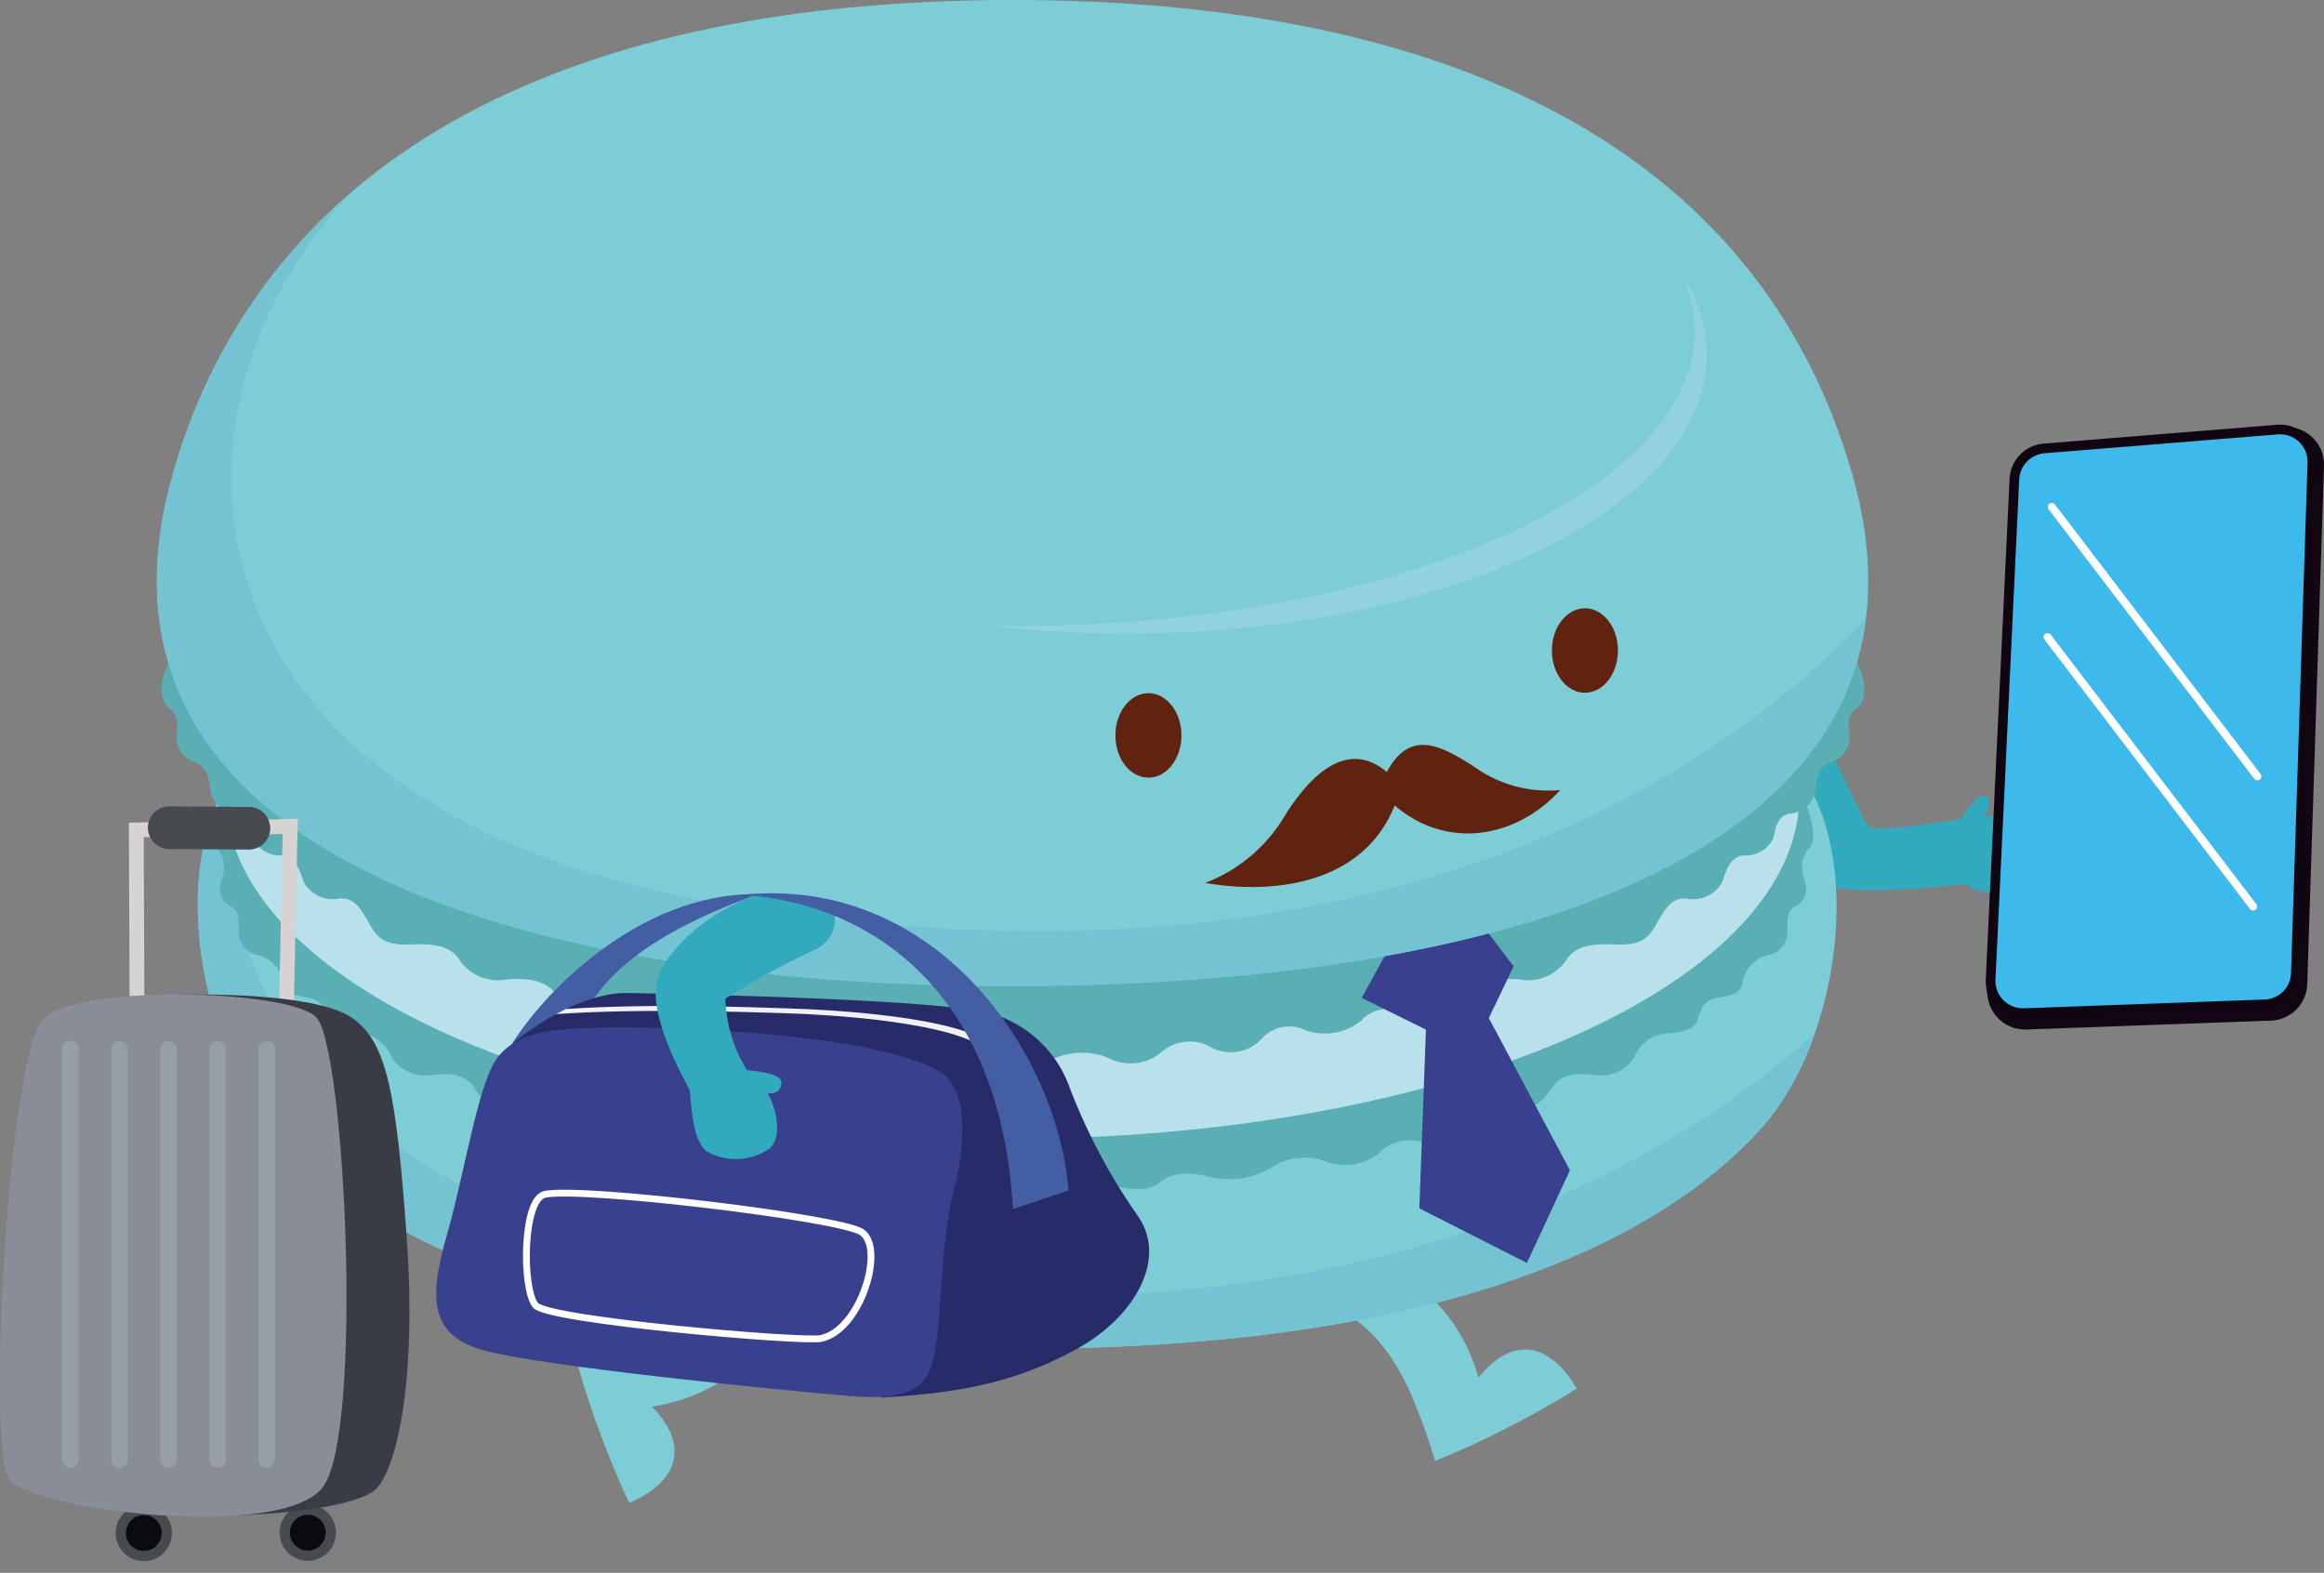 <svg xmlns="http://www.w3.org/2000/svg" width="136.961" height="92.685" viewBox="0 0 136.961 92.685">
  <rect x="0" y="0" width="136.961" height="92.685" fill="#808080" stroke="none"/>
  <g id="グループ_12877" data-name="グループ 12877" transform="translate(-332.427 -208.938)">
    <path id="パス_4867" data-name="パス 4867" d="M439.957,252.363s2.2,4.818,2.573,5.261,5.444-.424,5.444-.424,1-1.59,1.489-1.375-.083,1.265-.083,1.265,2.8-.8,3.449-.117.964,3.262-.437,4.133a4.287,4.287,0,0,1-4.177-.058c-2.265.177-8.026.955-9.1-.519s-3.91-6.038-3.358-7.833Z" fill="#32aabe"/>
    <g id="グループ_12871" data-name="グループ 12871">
      <path id="パス_4868" data-name="パス 4868" d="M453.015,235.232l13.973-1.128a2.221,2.221,0,0,1,2.4,2.286l-.988,30.545a2.222,2.222,0,0,1-2.14,2.148l-14.408.523a2.222,2.222,0,0,1-2.3-2.326l1.424-29.94A2.22,2.22,0,0,1,453.015,235.232Z" fill="#110712"/>
      <path id="パス_4869" data-name="パス 4869" d="M452.868,235.08l13.757-1.111a2.188,2.188,0,0,1,2.362,2.251l-.973,30.074a2.188,2.188,0,0,1-2.107,2.115l-14.186.515a2.188,2.188,0,0,1-2.264-2.29l1.4-29.478A2.187,2.187,0,0,1,452.868,235.08Z" fill="#100611"/>
      <path id="パス_4870" data-name="パス 4870" d="M466.027,267.829a1.609,1.609,0,0,0,1.418-1.553l.973-30.074a1.617,1.617,0,0,0-1.747-1.665l-13.761,1.111a1.632,1.632,0,0,0-1.483,1.536l-1.4,29.477a1.618,1.618,0,0,0,1.676,1.694l14.185-.515A1.345,1.345,0,0,0,466.027,267.829Z" fill="#3db9ec"/>
      <path id="パス_4871" data-name="パス 4871" d="M449.48,267.063l.1.684.149-.187Z" fill="#110712"/>
      <line id="線_175" data-name="線 175" x2="12.118" y2="15.883" transform="translate(453.344 238.808)" fill="none" stroke="#fff" stroke-linecap="round" stroke-width="0.469"/>
      <line id="線_176" data-name="線 176" x2="12.118" y2="15.883" transform="translate(453.096 246.48)" fill="none" stroke="#fff" stroke-linecap="round" stroke-width="0.469"/>
    </g>
    <path id="パス_4872" data-name="パス 4872" d="M356.523,236.967l.422-.213-.212.3Z" fill="#110712"/>
    <path id="パス_4873" data-name="パス 4873" d="M409.9,285.555c2.66.751,4.319,2.607,5.608,5.365a39.9,39.9,0,0,1,1.5,4.108,55.154,55.154,0,0,0,8.336-4.256c-.986-1.807-3.22-3.8-5.786-.656-1.1-3.882-4.019-6.613-7.484-6.646Z" fill="#7dcdd7"/>
    <path id="パス_4874" data-name="パス 4874" d="M376.555,282.8c-1.067,2.549-3.111,3.971-6.005,4.916a39.818,39.818,0,0,1-4.259.99,55.275,55.275,0,0,0,3.215,8.79c1.913-.759,4.162-2.735,1.352-5.664,3.987-.626,7.051-3.188,7.5-6.623Z" fill="#7dcdd7"/>
    <path id="パス_4875" data-name="パス 4875" d="M346.277,254.385c-3.847,5.211-2.331,15.5,2.209,21,4.262,5.168,15.722,13.033,43.887,13.033s39.426-8.036,43.888-13.033c4.539-5.084,6.056-15.792,2.209-21Z" fill="#7dcdd7"/>
    <path id="パス_4876" data-name="パス 4876" d="M346.277,254.385h.216c-2.47,12.321,5.437,25.719,29.338,29.494,29.9,4.722,50.6-2.555,63.545-14.028a16.645,16.645,0,0,1-3.115,5.537c-4.462,5-15.722,13.033-43.888,13.033s-39.625-7.865-43.887-13.033C343.946,269.884,342.43,259.6,346.277,254.385Z" fill="#73c3d2"/>
    <path id="パス_4877" data-name="パス 4877" d="M346.284,254.385c-1.592,3.052-1.427,4.153-1.1,4.513a1.661,1.661,0,0,1,.328,1.774c-.288.868-.04,1.387.533,1.682s.424,1.1.444,1.542a1.4,1.4,0,0,0,1.213,1.344,2.005,2.005,0,0,1,1.446,1.687c.141.623.784.683,1.507.823s.93.593,1.1,1.221.93.828,1.894.868a2.174,2.174,0,0,1,1.848,1.386,2.372,2.372,0,0,0,2.329,1.075c.984-.133,1.974-.155,2.574.781a2.818,2.818,0,0,0,2.827,1.377,2.726,2.726,0,0,1,2.644.863,2.784,2.784,0,0,0,2.521.845,2.493,2.493,0,0,1,2.261.807,3.317,3.317,0,0,0,3.142.378,3.58,3.58,0,0,1,3.119.391,4.841,4.841,0,0,0,3.67.533c1.547-.361,2.29-.14,2.953.382s1.823.428,3.133,0a2.724,2.724,0,0,1,2.571.482,5.566,5.566,0,0,0,5.773,0,2.723,2.723,0,0,1,2.571-.482c1.31.428,2.47.522,3.133,0s1.406-.743,2.953-.382a4.841,4.841,0,0,0,3.67-.533,3.58,3.58,0,0,1,3.119-.391,3.317,3.317,0,0,0,3.142-.378,2.493,2.493,0,0,1,2.261-.807,2.784,2.784,0,0,0,2.521-.845,2.725,2.725,0,0,1,2.644-.863,2.818,2.818,0,0,0,2.827-1.377c.6-.936,1.59-.914,2.573-.781a2.373,2.373,0,0,0,2.33-1.075,2.174,2.174,0,0,1,1.847-1.386c.965-.04,1.728-.241,1.895-.868s.375-1.08,1.1-1.221,1.366-.2,1.507-.823a2.005,2.005,0,0,1,1.446-1.687,1.4,1.4,0,0,0,1.213-1.344c.02-.442-.129-1.247.444-1.542s.821-.814.533-1.682a1.661,1.661,0,0,1,.328-1.774c.323-.36.488-1.461-1.1-4.513Z" fill="#5aafb4"/>
    <ellipse id="楕円形_454" data-name="楕円形 454" cx="46.37" cy="20.223" rx="46.37" ry="20.223" transform="translate(345.731 235.591)" fill="#b9e1eb"/>
    <path id="パス_4878" data-name="パス 4878" d="M342.547,247.807c-.781.981-.727,2.434-.2,2.816s.581.781.509,1.507a1.5,1.5,0,0,0,1.035,1.708c.89.363.854,1.163.963,1.8a1.6,1.6,0,0,0,1.453,1.236c.8.127.872.872,1,1.435a1.769,1.769,0,0,0,1.708,1.035c.8.018,1.09.89,1.308,1.563a1.96,1.96,0,0,0,2.125.981c1-.091,1.4.926,1.853,1.671s.945,1.108,2.4,1.035,2.362.164,2.834.945a2.7,2.7,0,0,0,2.67,1.126c1.22-.116,2.362,0,3,.872a2.63,2.63,0,0,0,2.888.981c1.29-.272,2.707-.309,3.47.527a3.369,3.369,0,0,0,3.324.6,2.2,2.2,0,0,1,2.634.56,2.468,2.468,0,0,0,3.057.375,2.545,2.545,0,0,1,2.9.447,2.856,2.856,0,0,0,3.085.226,4.1,4.1,0,0,1,3.4.191,3.115,3.115,0,0,0,4.323,0,4.1,4.1,0,0,1,3.4-.191,2.856,2.856,0,0,0,3.085-.226,2.545,2.545,0,0,1,2.9-.447,2.466,2.466,0,0,0,3.056-.375,2.2,2.2,0,0,1,2.635-.56,3.369,3.369,0,0,0,3.324-.6c.763-.836,2.18-.8,3.47-.527a2.631,2.631,0,0,0,2.888-.981c.636-.872,1.778-.988,3-.872a2.7,2.7,0,0,0,2.67-1.126c.472-.781,1.381-1.017,2.834-.945s1.944-.29,2.4-1.035.854-1.762,1.853-1.671a1.96,1.96,0,0,0,2.125-.981c.218-.673.509-1.545,1.308-1.563a1.769,1.769,0,0,0,1.708-1.035c.127-.563.2-1.308,1-1.435a1.6,1.6,0,0,0,1.453-1.236c.109-.635.073-1.435.963-1.8a1.5,1.5,0,0,0,1.035-1.708c-.072-.726-.018-1.126.509-1.507s.581-1.835-.2-2.816Z" fill="#5aafb4"/>
    <path id="パス_4879" data-name="パス 4879" d="M414.232,264.915l-1.56,2.828,3.791,1.87-.39,10.532,6.339,3.218,2.536-5.461-4.779-8.972,1.463-3.048-1.56-2.048Z" fill="#39418f"/>
    <path id="パス_4880" data-name="パス 4880" d="M392.1,208.938c-25.579,0-43.887,8.69-49.446,27.8-6.494,22.337,20.218,30.3,49.446,30.3s55.941-7.966,49.446-30.3C435.988,217.628,417.68,208.938,392.1,208.938Z" fill="#7dcdd7"/>
    <ellipse id="楕円形_455" data-name="楕円形 455" cx="1.946" cy="2.489" rx="1.946" ry="2.489" transform="translate(398.161 249.786)" fill="#5f230f"/>
    <ellipse id="楕円形_456" data-name="楕円形 456" cx="1.946" cy="2.489" rx="1.946" ry="2.489" transform="translate(423.886 244.783)" fill="#5f230f"/>
    <path id="パス_4881" data-name="パス 4881" d="M342.654,236.743a33.6,33.6,0,0,1,10.358-16.365c-12.626,13.8-9.753,36.82,22.819,41.964,32.331,5.107,53.913-3.82,66.556-16.911-2.009,15.755-25.222,21.615-50.287,21.615C362.872,267.046,336.16,259.08,342.654,236.743Z" fill="#73c3d2"/>
    <path id="パス_4882" data-name="パス 4882" d="M414.619,256.4c-1.881,4.723-7.281,5.246-11.158,4.567a9.339,9.339,0,0,0,4.628-3.865c1.121-1.823,3.46-4.875,6.067-2.67,1.386-2.591,3.24-1.507,5.057-.376a7.51,7.51,0,0,0,5.161,1.44C421.868,258.266,417.769,259.1,414.619,256.4Z" fill="#5f230f"/>
    <path id="パス_4883" data-name="パス 4883" d="M392.1,245.852c22.212,0,40.218-7.805,40.218-17.432a8.052,8.052,0,0,0-.64-3.085,8.766,8.766,0,0,1,1.32,4.512c0,9.065-15.327,16.415-34.232,16.415a70.364,70.364,0,0,1-7.689-.421C391.418,245.845,391.757,245.852,392.1,245.852Z" fill="#a2d1d9"/>
    <path id="パス_4884" data-name="パス 4884" d="M392.1,245.852c22.212,0,40.218-7.805,40.218-17.432a8.052,8.052,0,0,0-.64-3.085,8.766,8.766,0,0,1,1.32,4.512c0,9.065-15.327,16.415-34.232,16.415a70.364,70.364,0,0,1-7.689-.421C391.418,245.845,391.757,245.852,392.1,245.852Z" fill="#91d2de"/>
    <path id="パス_4885" data-name="パス 4885" d="M362.235,271.069c1.823-3.34,7.755-9.557,14.884-9.443-8.213,2.966-9.753,5.931-10.894,8.27Z" fill="#435ea3"/>
    <path id="パス_4886" data-name="パス 4886" d="M362.651,270.414c.927-.764,3.987-3.018,6.81-2.959s19.324.367,21.676,1.3a6.986,6.986,0,0,1,4.346,4.322,35.046,35.046,0,0,0,3.986,7.495c1.8,2.526-.167,6-3.631,7.883s-6.62,2.558-11.473,2.84Z" fill="#272c69"/>
    <path id="パス_4887" data-name="パス 4887" d="M387.569,271.937c2.032,1.006,1.765,4.4,1.04,7.289s-.7,7.043-1.038,9.072-.849,3.264-5.137,2.9-18.1-1.745-21.513-2.689-3.125-3.416-2.107-6.977,1.815-8.942,2.989-10.352,3.018-1.626,6.233-1.694S383.08,269.714,387.569,271.937Z" fill="#39418f"/>
    <path id="パス_4888" data-name="パス 4888" d="M365.76,268.4c5.027-.345,11.091-.1,13.268-.032s10.258.457,12.087,2.32,1.622,5.224,2.079,8.693l-.6.122c-.457-3.47-.019-6.676-1.848-8.539s-9.909-2.253-12.086-2.32-8.432-.293-13.458.052Z" fill="#f1f1f3"/>
    <path id="パス_4889" data-name="パス 4889" d="M364.552,279.316c-1.363.273-1.356,5.662-.557,6.55s15.717,2.174,16.817,1.946c2.344-.487,3.81-5.355,2.383-6.276C381.881,280.687,366.771,278.872,364.552,279.316Z" fill="none" stroke="#fff" stroke-width="0.402"/>
    <g id="グループ_12876" data-name="グループ 12876">
      <g id="グループ_12875" data-name="グループ 12875">
        <path id="パス_4890" data-name="パス 4890" d="M340.509,270.135l-.049-12.29,9.071-.212-.276,13.142" fill="none" stroke="#d7d3d2" stroke-width="0.871"/>
        <g id="グループ_12874" data-name="グループ 12874">
          <g id="グループ_12872" data-name="グループ 12872">
            <circle id="楕円形_457" data-name="楕円形 457" cx="1.659" cy="1.659" r="1.659" transform="matrix(0.68, -0.734, 0.734, 0.68, 348.22, 299.346)" fill="#474a4f"/>
            <circle id="楕円形_458" data-name="楕円形 458" cx="1.056" cy="1.056" r="1.056" transform="translate(349.072 299.313) rotate(-47.191)" fill="#090b0e"/>
          </g>
          <path id="パス_4891" data-name="パス 4891" d="M341.862,298.21c5.922.274,11.46-.417,12.662-1.473s2.5-6.135,1.869-14.916c-.611-8.518-1.171-11.394-3.14-12.85s-8.286-1.468-10.515-1.416Z" fill="#3a3c45"/>
          <g id="グループ_12873" data-name="グループ 12873">
            <circle id="楕円形_459" data-name="楕円形 459" cx="1.659" cy="1.659" r="1.659" transform="translate(338.556 299.368) rotate(-47.191)" fill="#474a4f"/>
            <circle id="楕円形_460" data-name="楕円形 460" cx="1.056" cy="1.056" r="1.056" transform="translate(339.409 299.336) rotate(-47.191)" fill="#090b0e"/>
          </g>
          <path id="パス_4892" data-name="パス 4892" d="M334.835,269.148c1.414-2.234,14.537-1.966,16.23-.266s2.8,24.489.389,27.691-17.232,1.354-18.5-.475S332.835,272.31,334.835,269.148Z" fill="#898d98"/>
        </g>
        <path id="長方形_23831" data-name="長方形 23831" d="M1.257,0h0A1.256,1.256,0,0,1,2.513,1.256V5.95A1.257,1.257,0,0,1,1.256,7.206h0A1.256,1.256,0,0,1,0,5.95V1.257A1.257,1.257,0,0,1,1.257,0Z" transform="matrix(-0.007, 1, -1, -0.007, 348.359, 256.498)" fill="#474a4f"/>
      </g>
      <path id="パス_4893" data-name="パス 4893" d="M348.146,295.425a.487.487,0,0,0,.486-.487V270.779a.486.486,0,1,0-.973,0v24.159A.488.488,0,0,0,348.146,295.425Z" fill="#979fa6"/>
      <path id="パス_4894" data-name="パス 4894" d="M345.254,295.425a.488.488,0,0,0,.487-.487V270.779a.486.486,0,1,0-.973,0v24.159A.487.487,0,0,0,345.254,295.425Z" fill="#979fa6"/>
      <path id="パス_4895" data-name="パス 4895" d="M342.362,295.425a.487.487,0,0,0,.487-.487V270.779a.486.486,0,1,0-.973,0v24.159A.487.487,0,0,0,342.362,295.425Z" fill="#979fa6"/>
      <path id="パス_4896" data-name="パス 4896" d="M339.471,295.425a.488.488,0,0,0,.487-.487V270.779a.487.487,0,0,0-.974,0v24.159A.488.488,0,0,0,339.471,295.425Z" fill="#979fa6"/>
      <path id="パス_4897" data-name="パス 4897" d="M336.58,295.425a.487.487,0,0,0,.486-.487V270.779a.487.487,0,1,0-.973,0v24.159A.488.488,0,0,0,336.58,295.425Z" fill="#979fa6"/>
    </g>
    <path id="パス_4898" data-name="パス 4898" d="M377.119,261.626c-2.653.885-5.422,3.135-5.958,5.087s1.384,5.486,1.908,6.447c.142,1.4.218,2.967,1,3.622a3.48,3.48,0,0,0,3.749-.191c.833-.813.179-2.82-.171-3.213.488,0,.791-.112.832-.623s-1.265-.686-2.03-.752a8.41,8.41,0,0,1-1.272-4.216,47.808,47.808,0,0,1,5.336-2.914c1.191-.557,1.533-2.284.53-2.721A8.551,8.551,0,0,0,377.119,261.626Z" fill="#32aabe"/>
    <path id="パス_4899" data-name="パス 4899" d="M376.124,261.672c7.279.42,15.257,5.384,16,18.515l3.276-1.1C394.731,270.911,387.532,260.482,376.124,261.672Z" fill="#435ea3"/>
  </g>
</svg>

